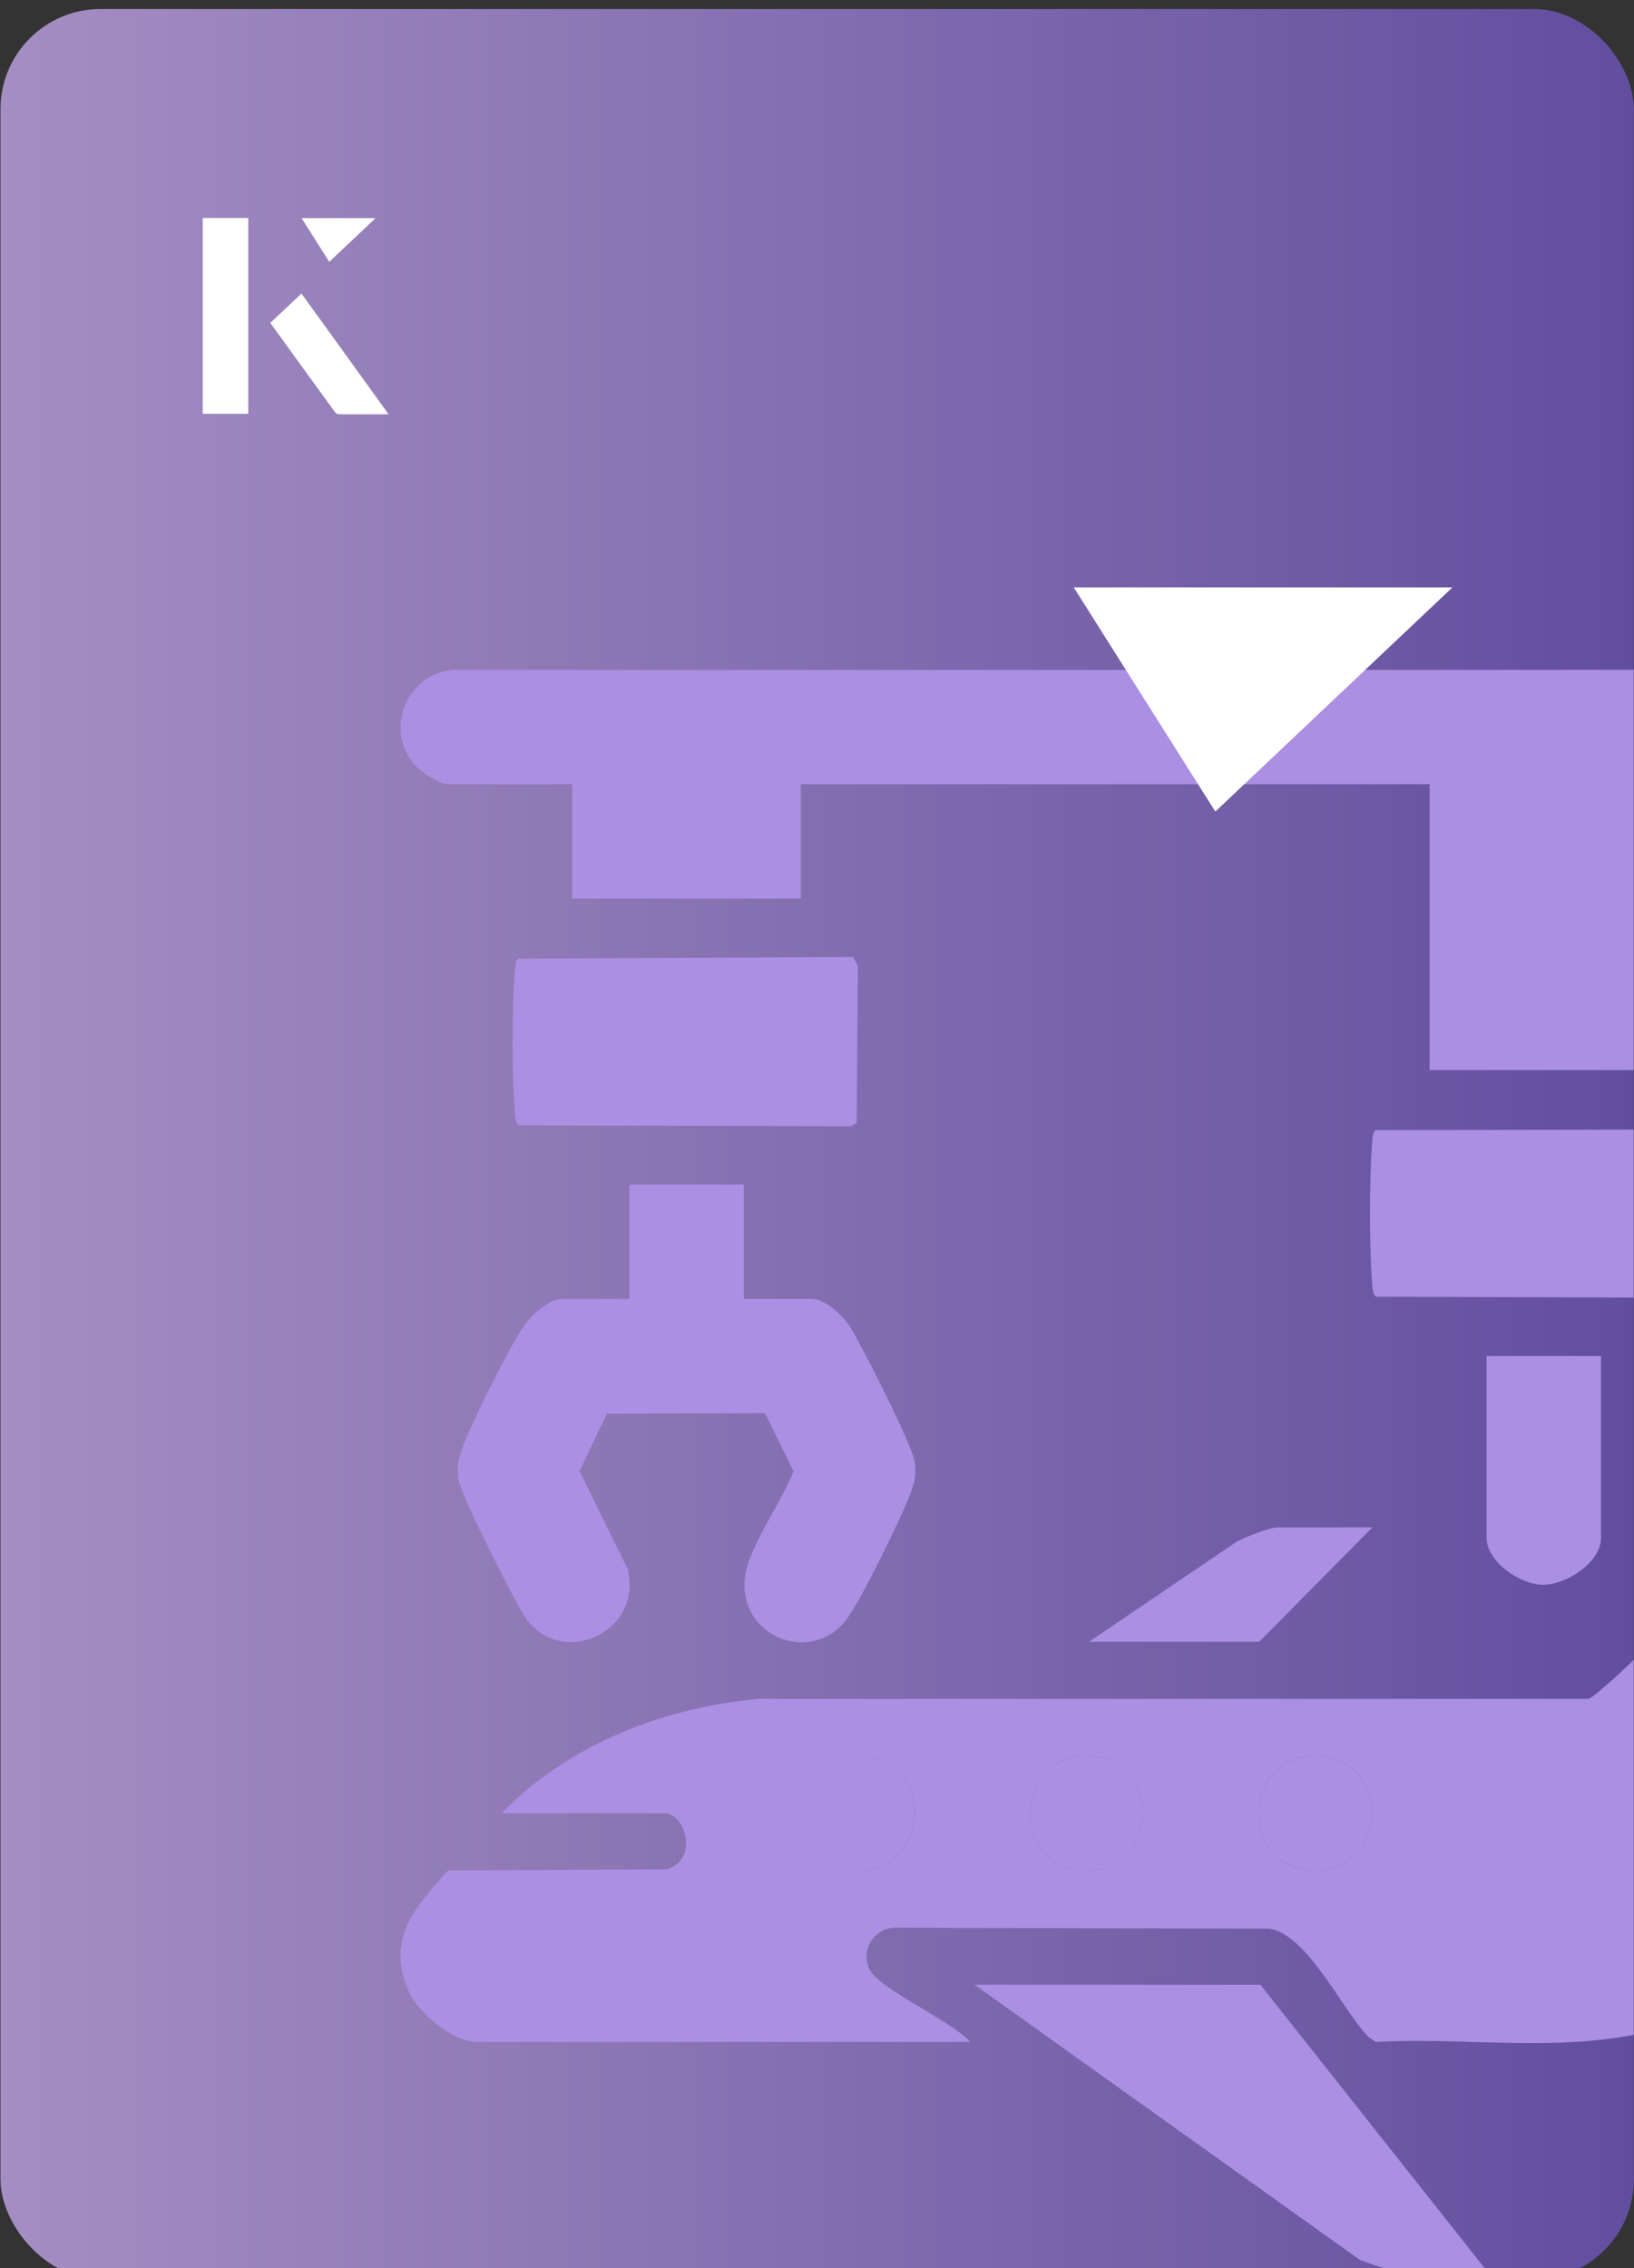 <?xml version="1.0" encoding="UTF-8"?>
<svg id="Layer_1" data-name="Layer 1" xmlns="http://www.w3.org/2000/svg" xmlns:xlink="http://www.w3.org/1999/xlink" viewBox="0 0 98 136">
  <rect x="0" y="0" width="98" height="136" fill="#333333" stroke="none"/>
  <defs>
    <style>
      .cls-1 {
        fill: #ab8fe2;
      }

      .cls-2 {
        fill: #fff;
      }

      .cls-3 {
        fill: url(#linear-gradient);
      }
    </style>
    <linearGradient id="linear-gradient" x1=".03" y1="68.61" x2="97.99" y2="68.61" gradientTransform="translate(98.02 137.22) rotate(180)" gradientUnits="userSpaceOnUse">
      <stop offset="0" stop-color="#a58ec2"/>
      <stop offset="1" stop-color="#624e9f"/>
    </linearGradient>
  </defs>
  <g>
    <path class="cls-2" d="M14.87,12.39h-2.71v11.72h2.71v-11.72ZM16.21,18.67c1.29,1.79,2.57,3.55,3.85,5.31.05.07.15.15.23.16.97.01,1.93,0,2.99,0-1.78-2.47-3.48-4.83-5.21-7.22-.66.62-1.25,1.18-1.86,1.75ZM19.74,15.01c.84-.79,1.78-1.69,2.76-2.61h-4.41c.53.84,1.09,1.72,1.65,2.61Z"/>
    <path class="cls-2" d="M14.87,12.39v11.72h-2.71v-11.72h2.71Z"/>
    <path class="cls-2" d="M16.21,18.67c.61-.57,1.21-1.13,1.86-1.75,1.73,2.39,3.43,4.75,5.21,7.22-1.06,0-2.03,0-2.99,0-.08,0-.18-.08-.23-.16-1.28-1.76-2.56-3.52-3.85-5.31Z"/>
    <polygon class="cls-2" points="19.74 15.01 18.09 12.4 22.5 12.4 19.74 15.01"/>
  </g>
  <path class="cls-2" d="M72.88,47.98c-2.89-4.58-5.76-9.12-8.49-13.44h22.71c-5.04,4.76-9.89,9.35-14.22,13.44Z"/>
  <rect class="cls-3" x=".03" y=".55" width="97.96" height="136.13" rx="6" ry="6" transform="translate(98.02 137.22) rotate(-180)"/>
  <g>
    <path class="cls-1" d="M96.57,100.84c-.23.2-1.12.99-1.31,1.02h-49.76c-5.73.52-11.39,2.73-15.43,6.86h9.8c1.24,0,2.07,2.84.08,3.36l-13.07.07c-1.99,2.18-3.76,4.13-2.36,7.26.59,1.32,2.64,3.02,4.11,3.02h29.55c-1.01-1.21-5.41-3.14-6.02-4.33-.57-1.13.21-2.42,1.42-2.52l22.57.06c2.3.39,4.35,4.89,5.95,6.52l.42.27c.45-.02.9-.04,1.36-.05,4.71-.1,9.55.53,14.1-.38v-22.47c-.49.47-.96.92-1.41,1.31ZM51.26,112.15c-4.68-.27-3.99-7.57.78-6.82,4.17.65,3.54,7.07-.78,6.82ZM64.97,112.15c-4.63-.27-4.07-7.51.78-6.82,4.13.59,3.58,7.07-.78,6.82ZM78.68,112.15c-4.64-.27-4.07-7.51.78-6.82,4.12.58,3.59,7.07-.78,6.82Z"/>
    <path class="cls-1" d="M97.98,40.16v24h-12.24v-17.14h-37.71v6.86h-13.71v-6.86h-7.47c-.51,0-1.63-.76-1.99-1.17-1.82-2.11-.49-5.4,2.26-5.68h56.76s14.1-.01,14.1-.01Z"/>
    <path class="cls-1" d="M37.75,71.02v6.86h-4.04c-.79,0-1.9,1.01-2.32,1.66-.97,1.49-3.01,5.54-3.63,7.2-.26.7-.38,1.25-.26,2.01.14.87,3.48,7.55,4.1,8.37,2.24,2.91,6.96.7,6.05-3.04l-2.89-5.87,1.64-3.45,9.48-.03,1.71,3.48c-.7,1.76-1.99,3.55-2.64,5.3-1.57,4.21,3.48,6.63,5.8,3.61.89-1.16,3.28-6.06,3.84-7.54.27-.72.37-1.09.28-1.88-.11-.98-3.16-6.98-3.85-8.08-.44-.71-1.49-1.74-2.37-1.74h-4.04v-6.86s-6.86,0-6.86,0Z"/>
    <path class="cls-1" d="M31.06,57.48c-.15.21-.15.47-.18.72-.18,2.24-.19,6.28,0,8.51.02.23.02.62.23.76l19.93.06.34-.21.07-9.4-.28-.54-20.12.1Z"/>
    <path class="cls-1" d="M97.98,67.73v10.07l-14.1-.05h-1.34c-.22-.14-.22-.53-.24-.76-.18-2.24-.18-6.28,0-8.52.02-.25.02-.5.18-.71h1.4l14.1-.03Z"/>
    <path class="cls-1" d="M58.45,119l23.08,16.48c.33.15,1.81.66,2.08.66h5.55s-13.57-17.14-13.57-17.14h-17.14Z"/>
    <path class="cls-1" d="M89.16,81.3v10.9c0,1.44,1.99,2.8,3.36,2.82s3.5-1.31,3.5-2.82v-10.9s-6.86,0-6.86,0Z"/>
    <path class="cls-1" d="M65.31,98.44h10.21s6.79-6.86,6.79-6.86h-5.69c-.49,0-1.95.59-2.44.85l-8.87,6.01Z"/>
    <path class="cls-1" d="M79.46,105.33c-4.85-.69-5.42,6.55-.78,6.82,4.37.25,4.9-6.24.78-6.82Z"/>
    <path class="cls-1" d="M65.75,105.33c-4.85-.69-5.41,6.55-.78,6.82,4.36.25,4.91-6.23.78-6.82Z"/>
    <path class="cls-1" d="M52.04,105.33c-4.78-.75-5.46,6.55-.79,6.82,4.33.25,4.95-6.17.79-6.82Z"/>
  </g>
  <g>
    <g>
      <path class="cls-2" d="M14.88,13.08h-2.71v11.72h2.71v-11.72ZM16.22,19.36c1.29,1.79,2.57,3.55,3.85,5.31.05.07.15.15.23.16.97.01,1.93,0,2.99,0-1.78-2.47-3.48-4.83-5.21-7.22-.66.62-1.25,1.18-1.86,1.75ZM19.75,15.69c.84-.79,1.78-1.69,2.76-2.61h-4.41c.53.84,1.09,1.72,1.65,2.61Z"/>
      <path class="cls-2" d="M14.88,13.08v11.72h-2.71v-11.72h2.71Z"/>
      <path class="cls-2" d="M16.22,19.36c.61-.57,1.21-1.13,1.86-1.75,1.73,2.39,3.43,4.75,5.21,7.22-1.06,0-2.03,0-2.99,0-.08,0-.18-.08-.23-.16-1.28-1.76-2.56-3.52-3.85-5.31Z"/>
      <polygon class="cls-2" points="19.75 15.69 18.1 13.09 22.51 13.09 19.75 15.69"/>
    </g>
    <path class="cls-2" d="M72.89,48.66c-2.89-4.58-5.76-9.12-8.49-13.44h22.71c-5.04,4.76-9.89,9.35-14.22,13.44Z"/>
  </g>
</svg>